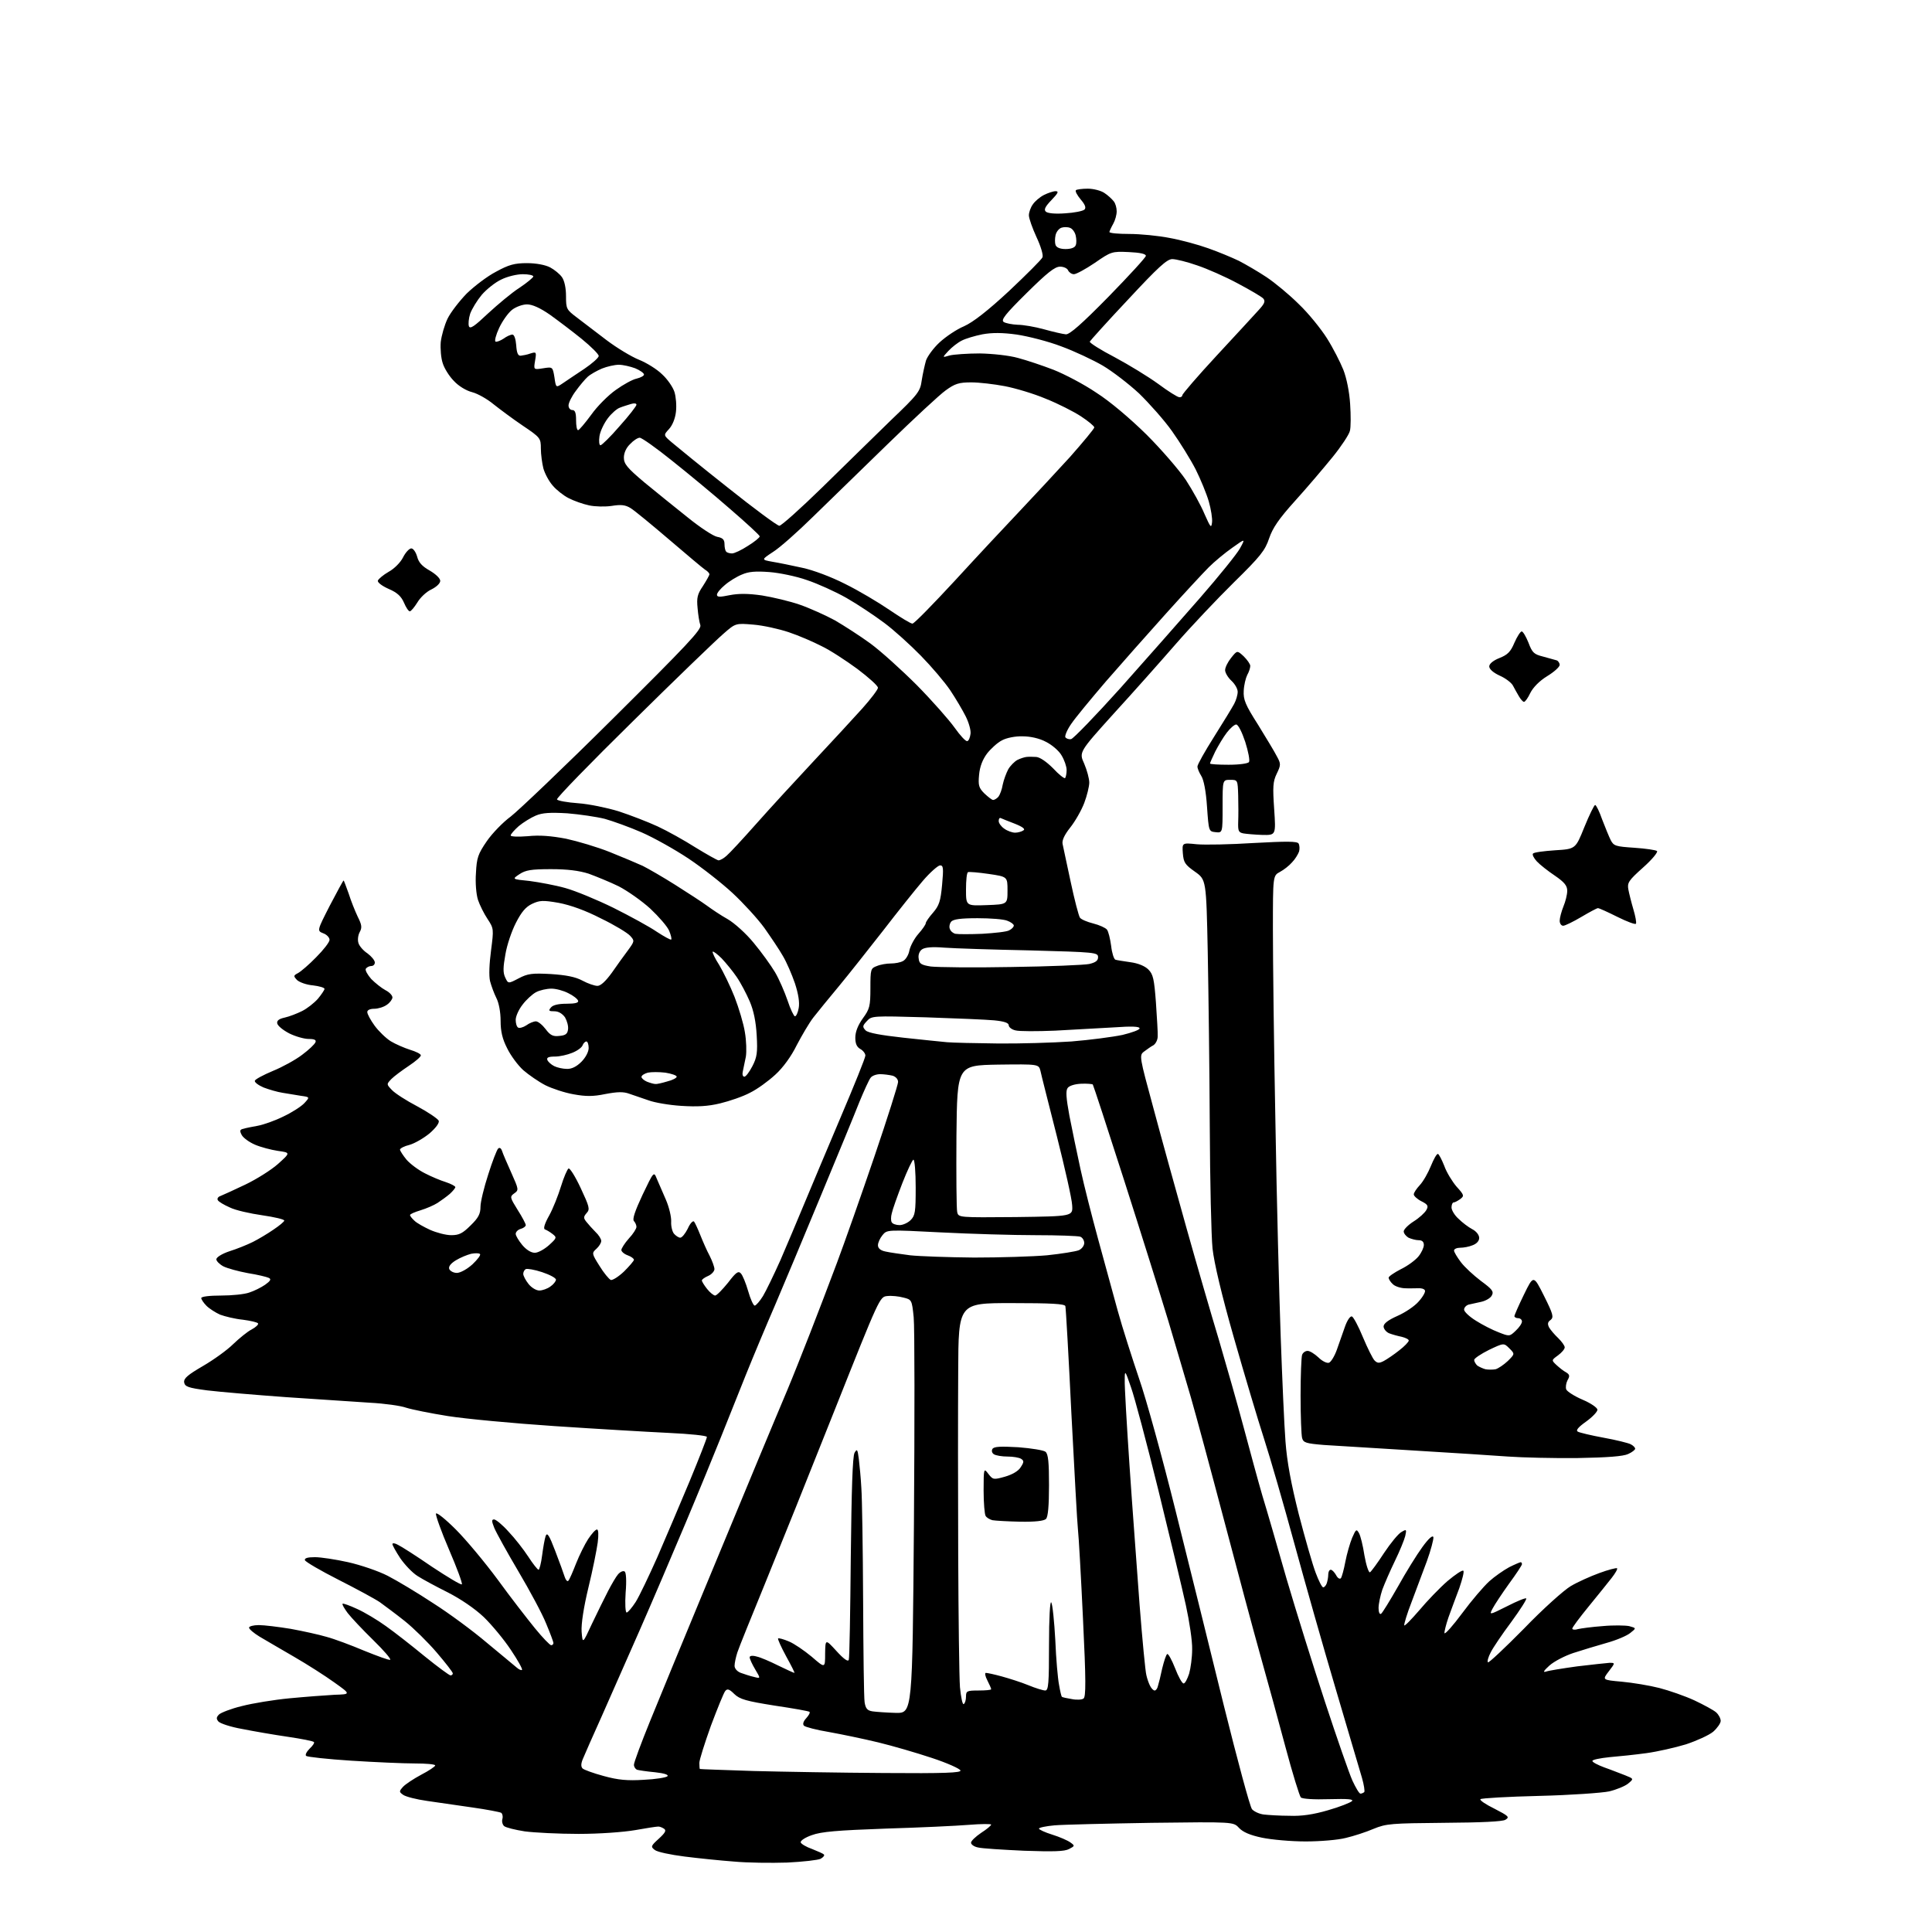 <?xml version="1.0" encoding="UTF-8" standalone="no"?>
<svg 
  version="1.1" 
  xmlns="http://www.w3.org/2000/svg" 
  xmlns:xlink="http://www.w3.org/1999/xlink" 
  xmlns:svg="http://www.w3.org/2000/svg"
  xmlns:rdf="http://www.w3.org/1999/02/22-rdf-syntax-ns#"
  xmlns:cc="http://creativecommons.org/ns#"
  xmlns:dc="http://purl.org/dc/elements/1.1/"
  viewBox="0 0 768 768"
  width="768"
  height="768"
>
<style>svg {background-color: white; }</style>"
<path stroke="none" fill="black" fill-rule="evenodd" d="M312.9,740.4C306.6,740.6 297.1,740.5 291.8,740.0C286.4,739.6 277.6,738.7 272.1,738.0C266.6,737.3 261.3,736.2 260.3,735.4C258.6,734.1 258.7,733.8 261.9,730.9C264.5,728.5 265.0,727.6 263.9,726.9C263.1,726.4 262.1,726.0 261.5,726.1C260.9,726.1 256.9,726.7 252.5,727.5C247.9,728.3 238.3,729.0 230.0,729.0C222.0,729.0 212.4,728.5 208.6,728.0C204.8,727.4 201.1,726.5 200.4,725.9C199.8,725.4 199.4,724.1 199.7,723.1C200.0,722.1 199.7,720.9 199.2,720.6C198.6,720.3 193.5,719.3 187.8,718.5C182.1,717.7 174.0,716.5 169.8,715.9C165.5,715.3 161.3,714.2 160.3,713.5C158.6,712.3 158.6,712.1 160.2,710.3C161.1,709.3 164.4,707.1 167.4,705.5C170.5,703.9 173.0,702.2 173.0,701.8C173.0,701.3 169.3,701.0 164.9,701.0C160.4,701.0 149.0,700.5 139.6,699.9C130.2,699.3 122.1,698.4 121.7,698.0C121.2,697.6 121.9,696.3 123.1,695.1C124.3,694.0 125.1,692.8 124.8,692.5C124.5,692.1 119.8,691.2 114.4,690.4C108.9,689.6 100.8,688.2 96.3,687.3C91.7,686.5 87.5,685.1 86.8,684.3C85.9,683.2 86.0,682.6 87.1,681.5C87.9,680.8 91.9,679.2 96.1,678.2C100.3,677.1 108.8,675.7 115.1,675.1C121.4,674.5 129.4,673.9 133.0,673.7C139.5,673.5 139.5,673.5 132.9,668.8C129.3,666.2 122.1,661.6 116.9,658.6C111.7,655.6 105.6,652.0 103.2,650.6C100.9,649.2 99.0,647.6 99.0,647.0C99.0,646.5 100.7,646.0 102.9,646.0C105.0,646.0 110.7,646.7 115.6,647.5C120.5,648.4 126.9,649.8 129.9,650.7C132.9,651.5 139.6,654.0 144.8,656.2C150.0,658.3 154.6,660.0 155.1,659.8C155.6,659.6 152.6,656.1 148.4,652.0C144.2,647.9 139.6,643.0 138.2,641.2C136.9,639.4 135.9,637.8 136.2,637.5C136.4,637.3 139.0,638.2 142.0,639.6C144.9,640.9 150.1,644.0 153.4,646.4C156.8,648.8 163.7,654.2 168.8,658.4C174.0,662.6 178.6,666.0 179.1,666.0C179.6,666.0 180.0,665.6 180.0,665.2C180.0,664.7 177.1,661.0 173.6,656.9C170.1,652.8 164.4,647.2 160.9,644.4C157.4,641.6 152.9,638.3 151.0,636.9C149.1,635.6 141.7,631.6 134.6,628.0C127.5,624.4 121.5,620.9 121.2,620.2C121.0,619.4 122.2,619.0 125.2,619.0C127.5,619.0 133.5,619.9 138.4,621.0C143.3,622.1 150.4,624.5 154.1,626.4C157.8,628.3 166.0,633.2 172.2,637.3C178.5,641.3 188.1,648.4 193.5,653.0C199.0,657.5 204.3,662.0 205.3,662.8C206.2,663.6 207.2,664.1 207.5,663.8C207.8,663.5 205.8,659.9 203.1,655.9C200.4,651.8 195.5,645.9 192.3,642.8C188.7,639.4 183.1,635.6 178.0,633.0C173.4,630.7 168.0,627.8 166.0,626.5C163.9,625.2 160.9,622.0 159.1,619.4C157.4,616.8 156.0,614.3 156.0,613.8C156.0,613.3 157.0,613.4 158.2,614.1C159.5,614.7 165.6,618.6 171.7,622.8C177.9,626.9 183.2,630.1 183.6,629.8C183.9,629.4 181.6,623.2 178.5,616.0C175.4,608.8 173.1,602.3 173.3,601.7C173.5,601.0 177.1,603.9 181.2,608.0C185.3,612.1 192.8,621.1 197.9,628.0C202.9,634.9 209.6,643.5 212.6,647.2C215.7,651.0 218.6,654.0 219.1,654.0C219.6,654.0 220.0,653.6 220.0,653.1C220.0,652.7 218.7,649.2 217.1,645.4C215.6,641.6 210.6,632.3 206.1,624.7C201.6,617.1 197.3,609.3 196.5,607.4C195.4,604.7 195.4,604.0 196.4,604.0C197.1,604.0 199.7,606.1 202.1,608.8C204.6,611.4 208.1,615.9 210.0,618.8C211.8,621.6 213.7,624.0 214.1,624.0C214.4,624.0 215.1,621.5 215.5,618.3C215.9,615.2 216.5,611.8 216.9,610.6C217.5,609.0 218.3,610.2 220.7,616.5C222.4,620.9 224.1,625.6 224.5,626.9C224.9,628.1 225.5,628.8 225.9,628.4C226.4,627.9 227.7,624.8 229.0,621.5C230.3,618.2 232.5,613.8 233.8,611.8C235.2,609.7 236.7,608.0 237.3,608.0C237.9,608.0 238.0,610.0 237.6,613.2C237.2,616.1 235.6,624.2 233.9,631.1C232.0,639.0 231.0,645.6 231.2,648.6C231.6,653.5 231.6,653.5 235.3,645.5C237.4,641.1 240.3,635.2 241.7,632.5C243.1,629.8 244.9,626.7 245.7,625.8C246.6,624.8 247.7,624.3 248.3,624.7C248.9,625.0 249.1,628.4 248.7,633.1C248.4,637.5 248.6,641.0 249.1,641.0C249.6,641.0 251.2,639.1 252.7,636.8C254.2,634.4 258.0,626.4 261.3,619.0C264.5,611.6 270.3,598.0 274.1,588.9C277.9,579.7 281.0,571.8 281.0,571.2C281.0,570.7 274.4,570.0 265.8,569.6C257.4,569.2 237.0,568.0 220.5,566.9C204.0,565.8 184.9,564.0 178.0,562.9C171.1,561.8 163.7,560.3 161.5,559.6C159.3,558.8 152.8,557.9 147.0,557.6C141.2,557.2 126.3,556.2 113.9,555.4C101.5,554.5 87.3,553.3 82.4,552.7C74.7,551.7 73.5,551.2 73.2,549.5C73.0,547.9 74.7,546.5 80.7,543.0C85.0,540.5 90.4,536.6 92.7,534.3C95.1,532.0 98.4,529.3 100.0,528.5C101.7,527.6 102.8,526.5 102.6,526.1C102.3,525.6 99.5,525.0 96.5,524.6C93.4,524.3 89.4,523.3 87.5,522.6C85.7,521.8 83.2,520.2 82.1,519.1C80.9,517.9 80.0,516.5 80.0,516.0C80.0,515.4 83.3,515.0 87.9,515.0C92.2,515.0 97.2,514.5 99.1,513.8C101.0,513.2 103.8,511.8 105.4,510.7C107.5,509.2 107.9,508.5 106.9,508.0C106.1,507.6 102.4,506.7 98.6,506.1C94.8,505.4 90.4,504.2 88.8,503.4C87.3,502.6 86.0,501.3 86.0,500.6C86.0,499.8 88.2,498.4 91.2,497.4C94.1,496.5 98.3,494.8 100.5,493.7C102.7,492.6 106.4,490.4 108.7,488.8C111.1,487.2 113.0,485.6 113.0,485.2C113.0,484.7 109.1,483.8 104.3,483.1C99.4,482.4 93.6,481.1 91.4,480.0C89.1,479.0 86.9,477.7 86.6,477.1C86.2,476.5 86.7,475.7 87.7,475.4C88.7,475.0 93.1,473.0 97.5,470.9C101.9,468.8 107.8,465.1 110.5,462.7C115.5,458.2 115.5,458.2 110.5,457.5C107.8,457.1 103.6,456.0 101.3,455.0C99.0,454.0 96.7,452.3 96.1,451.2C95.2,449.5 95.3,449.0 96.8,448.7C97.7,448.4 100.3,447.9 102.5,447.5C104.7,447.1 109.3,445.5 112.7,443.8C116.1,442.2 119.8,439.8 121.0,438.5C123.2,436.1 123.2,436.1 119.6,435.6C117.6,435.3 114.3,434.7 112.3,434.4C110.3,434.1 106.9,433.1 104.8,432.3C102.7,431.4 101.1,430.2 101.3,429.6C101.5,429.0 104.7,427.3 108.5,425.7C112.2,424.2 117.5,421.3 120.1,419.3C122.8,417.3 125.1,415.1 125.4,414.3C125.8,413.4 125.0,413.0 122.7,413.0C120.9,413.0 117.4,412.0 115.0,410.8C112.5,409.5 110.4,407.8 110.2,406.8C110.0,405.7 110.9,405.0 113.2,404.5C115.0,404.1 118.1,402.9 120.1,401.9C122.1,400.9 124.9,398.7 126.4,397.0C127.8,395.3 129.0,393.5 129.0,393.1C129.0,392.6 126.9,392.0 124.4,391.7C121.9,391.5 119.1,390.5 118.1,389.6C116.6,388.0 116.6,387.8 118.5,386.8C119.6,386.2 122.9,383.4 125.7,380.5C128.6,377.6 131.0,374.5 131.0,373.6C131.0,372.7 129.9,371.5 128.5,371.0C126.0,370.0 126.0,370.0 131.1,360.0C134.0,354.5 136.4,350.0 136.6,350.0C136.7,350.0 137.6,352.4 138.6,355.2C139.5,358.1 141.2,362.3 142.2,364.4C143.8,367.6 144.0,368.7 143.0,370.5C142.3,371.8 142.1,373.7 142.5,374.9C142.8,376.0 144.4,377.9 146.1,379.0C147.7,380.2 149.0,381.8 149.0,382.6C149.0,383.4 148.4,384.0 147.6,384.0C146.8,384.0 145.8,384.5 145.4,385.1C145.1,385.7 146.1,387.5 147.6,389.2C149.2,390.8 151.7,392.8 153.2,393.6C154.8,394.4 156.0,395.7 156.0,396.5C156.0,397.2 155.0,398.6 153.8,399.4C152.6,400.3 150.3,401.0 148.8,401.0C147.1,401.0 146.0,401.5 146.0,402.3C146.0,403.1 147.3,405.5 148.9,407.7C150.5,409.9 153.4,412.7 155.3,413.9C157.3,415.1 160.8,416.6 163.0,417.3C165.3,418.0 167.2,418.9 167.3,419.5C167.3,420.1 165.2,421.9 162.5,423.7C159.8,425.5 156.7,427.8 155.6,428.9C153.6,431.0 153.6,431.0 155.8,433.3C157.0,434.6 161.5,437.5 165.9,439.8C170.2,442.1 174.0,444.7 174.4,445.5C174.7,446.4 173.3,448.3 170.8,450.5C168.5,452.4 164.9,454.5 162.8,455.1C160.7,455.6 159.0,456.5 159.0,457.0C159.0,457.4 160.2,459.3 161.6,461.0C163.1,462.7 166.3,465.1 168.9,466.4C171.4,467.7 175.2,469.3 177.2,469.9C179.3,470.6 181.0,471.5 181.0,471.9C181.0,472.3 180.0,473.5 178.8,474.6C177.5,475.7 175.3,477.3 173.9,478.2C172.5,479.1 169.5,480.4 167.2,481.1C164.9,481.8 163.0,482.6 163.0,483.0C163.0,483.4 163.8,484.4 164.8,485.3C165.7,486.2 168.6,487.8 171.0,488.9C173.5,490.0 177.2,491.0 179.4,491.0C182.5,491.0 183.9,490.3 187.1,487.1C190.2,484.1 191.0,482.5 191.0,479.7C191.0,477.8 192.4,472.0 194.1,466.8C195.7,461.7 197.5,457.1 198.0,456.6C198.6,456.0 199.2,456.4 199.6,457.6C199.9,458.6 201.6,462.5 203.3,466.3C206.2,472.8 206.3,473.1 204.4,474.4C202.6,475.7 202.7,476.0 205.8,481.0C207.6,483.8 209.0,486.5 209.0,487.0C209.0,487.5 208.1,488.2 207.0,488.5C205.9,488.8 205.0,489.7 205.0,490.5C205.0,491.2 206.2,493.2 207.6,494.9C209.2,496.8 211.1,498.0 212.6,498.0C213.9,498.0 216.4,496.6 218.2,495.0C221.4,492.1 221.4,491.9 219.6,490.5C218.6,489.7 217.2,488.9 216.6,488.7C215.9,488.4 216.5,486.4 218.3,483.2C219.8,480.5 221.9,475.2 223.0,471.6C224.1,468.0 225.5,464.8 226.0,464.5C226.5,464.2 228.7,467.7 230.8,472.2C234.3,479.7 234.6,480.7 233.2,482.2C231.9,483.7 231.9,484.2 233.1,485.7C233.9,486.7 235.5,488.5 236.7,489.7C238.0,490.9 239.0,492.5 239.0,493.3C239.0,494.1 238.1,495.5 237.1,496.4C235.2,498.1 235.2,498.3 238.3,503.2C240.0,506.0 242.1,508.5 242.8,508.8C243.5,509.0 245.9,507.5 248.1,505.4C250.2,503.3 252.0,501.2 252.0,500.8C252.0,500.3 250.9,499.5 249.5,499.0C248.1,498.5 247.0,497.5 247.0,496.9C247.0,496.3 248.3,494.2 250.0,492.3C251.7,490.5 253.0,488.4 253.0,487.7C253.0,487.0 252.5,485.9 252.0,485.4C251.3,484.7 252.4,481.4 255.4,475.0C259.9,465.6 259.9,465.6 261.1,468.6C261.8,470.2 263.4,473.9 264.7,476.9C266.0,479.9 266.9,483.8 266.8,485.6C266.7,487.4 267.2,489.5 267.9,490.4C268.7,491.3 269.8,492.0 270.4,492.0C271.1,492.0 272.4,490.4 273.4,488.4C274.3,486.3 275.5,485.1 275.9,485.6C276.3,486.1 277.4,488.5 278.4,491.0C279.4,493.5 281.0,497.2 282.1,499.2C283.1,501.2 284.0,503.6 284.0,504.5C284.0,505.3 282.9,506.6 281.5,507.2C280.1,507.8 279.0,508.6 279.0,509.0C279.0,509.4 279.9,510.9 281.1,512.4C282.2,513.8 283.7,515.0 284.3,515.0C285.0,514.9 287.2,512.6 289.4,509.9C292.6,505.7 293.5,505.1 294.5,506.2C295.2,506.9 296.5,510.1 297.4,513.2C298.3,516.4 299.5,519.0 300.0,519.0C300.5,519.0 302.0,517.3 303.3,515.2C304.5,513.2 307.6,506.8 310.2,501.0C312.7,495.2 316.9,485.3 319.5,479.0C322.1,472.7 328.7,457.1 334.1,444.3C339.5,431.6 344.0,420.5 344.0,419.6C344.0,418.8 343.1,417.6 342.0,417.0C340.6,416.2 340.0,414.9 340.0,412.5C340.0,410.2 341.0,407.6 343.0,404.8C345.7,401.1 346.0,400.0 346.0,392.8C346.0,385.3 346.1,384.9 348.6,384.0C350.0,383.4 352.5,383.0 354.1,383.0C355.8,383.0 358.0,382.6 359.0,382.0C360.0,381.5 361.2,379.6 361.5,377.8C361.9,376.0 363.5,373.0 365.1,371.2C366.7,369.4 368.0,367.5 368.0,367.0C368.0,366.5 369.3,364.6 370.9,362.8C373.3,360.0 373.9,358.3 374.5,351.7C375.1,345.1 375.0,344.0 373.7,344.0C372.9,344.0 369.7,346.8 366.8,350.2C363.8,353.7 356.7,362.6 351.0,370.0C345.2,377.4 337.4,387.3 333.5,392.0C329.6,396.7 325.0,402.3 323.3,404.5C321.6,406.7 318.7,411.7 316.7,415.5C314.6,419.8 311.3,424.4 308.2,427.2C305.5,429.7 301.0,433.0 298.1,434.4C295.3,435.9 290.0,437.7 286.3,438.6C281.4,439.8 277.1,440.0 270.8,439.6C266.0,439.3 260.2,438.3 257.8,437.4C255.4,436.6 252.0,435.4 250.2,434.8C247.8,433.9 245.4,434.0 240.6,434.9C235.8,435.9 232.9,435.9 228.0,435.0C224.5,434.4 219.4,432.7 216.8,431.4C214.1,430.0 210.2,427.3 208.0,425.4C205.9,423.5 203.0,419.6 201.6,416.7C199.7,413.0 199.0,410.0 199.0,405.8C199.0,402.3 198.3,398.6 197.3,396.7C196.4,394.9 195.3,391.9 194.8,390.0C194.3,387.9 194.5,383.1 195.2,377.8C196.3,369.3 196.3,369.1 193.8,365.3C192.4,363.2 190.7,359.8 190.0,357.7C189.3,355.5 188.9,350.9 189.2,347.0C189.5,341.0 190.0,339.5 193.5,334.4C195.7,331.2 200.0,326.8 203.0,324.6C206.0,322.3 224.4,304.8 243.8,285.5C272.9,256.6 279.0,250.2 278.4,248.5C278.0,247.4 277.5,244.3 277.3,241.7C276.9,237.7 277.2,236.2 279.4,233.0C280.8,230.8 282.0,228.7 282.0,228.3C282.0,227.8 281.2,227.0 280.2,226.4C279.3,225.8 272.9,220.4 266.0,214.5C259.1,208.6 252.3,203.0 250.7,202.0C248.6,200.7 246.9,200.5 243.2,201.1C240.6,201.5 236.5,201.4 234.2,200.9C231.8,200.4 228.1,199.1 226.0,198.0C224.0,197.0 221.1,194.7 219.7,193.0C218.2,191.3 216.6,188.3 216.0,186.2C215.5,184.2 215.0,180.6 215.0,178.3C215.0,174.2 214.8,173.9 207.8,169.2C203.8,166.5 198.6,162.6 196.2,160.7C193.8,158.7 190.0,156.5 187.7,155.9C185.3,155.3 182.2,153.4 180.4,151.4C178.6,149.6 176.6,146.4 176.0,144.4C175.3,142.4 175.0,138.6 175.2,136.0C175.5,133.4 176.7,129.2 177.9,126.7C179.1,124.2 182.6,119.7 185.5,116.7C188.5,113.8 193.7,109.8 197.2,108.0C202.3,105.2 204.6,104.6 209.5,104.6C213.1,104.6 216.8,105.3 218.7,106.3C220.4,107.2 222.6,109.0 223.4,110.2C224.4,111.6 225.0,114.6 225.0,117.7C225.0,122.8 225.2,123.1 229.3,126.2C231.7,128.0 237.0,132.1 241.1,135.2C245.2,138.3 251.0,141.8 254.0,143.0C257.0,144.2 261.2,146.8 263.2,148.8C265.3,150.7 267.5,153.9 268.1,155.8C268.7,157.7 269.0,161.2 268.7,163.7C268.4,166.4 267.3,169.1 265.9,170.6C263.7,173.0 263.7,173.0 267.1,175.9C269.0,177.5 279.0,185.7 289.4,193.9C299.8,202.2 309.0,209.0 309.8,209.0C310.6,209.0 318.3,202.1 326.9,193.7C335.5,185.3 347.7,173.3 354.1,167.1C365.1,156.6 365.8,155.6 366.4,151.2C366.8,148.6 367.6,145.1 368.1,143.3C368.7,141.6 371.1,138.3 373.5,136.1C376.0,133.8 380.3,130.9 383.2,129.7C386.8,128.1 392.7,123.5 401.2,115.6C408.1,109.1 414.1,103.1 414.4,102.3C414.8,101.4 413.7,97.8 412.0,94.2C410.4,90.7 409.0,86.8 409.0,85.6C409.0,84.4 409.7,82.4 410.6,81.2C411.4,80.0 413.4,78.3 415.0,77.5C416.6,76.7 418.7,76.0 419.6,76.0C421.0,76.0 420.6,76.8 418.0,79.5C415.5,82.1 414.9,83.3 415.7,84.1C416.4,84.8 419.4,85.1 423.4,84.8C427.0,84.6 430.5,83.9 431.1,83.3C431.8,82.6 431.4,81.4 429.6,79.3C428.2,77.6 427.3,76.0 427.7,75.6C428.0,75.3 430.2,75.0 432.4,75.0C434.7,75.0 437.7,75.8 439.0,76.7C440.4,77.6 442.0,79.1 442.7,80.0C443.4,80.8 443.9,82.6 443.9,84.0C443.9,85.4 443.3,87.6 442.5,89.0C441.7,90.4 441.1,91.8 441.0,92.2C441.0,92.7 444.6,93.0 448.9,93.0C453.2,93.0 460.5,93.7 465.0,94.6C469.5,95.4 476.4,97.3 480.3,98.7C484.3,100.1 489.8,102.4 492.5,103.7C495.2,105.1 500.2,108.0 503.5,110.2C506.8,112.4 512.6,117.2 516.3,120.9C520.1,124.5 525.1,130.7 527.5,134.5C529.9,138.3 532.8,144.0 534.0,147.0C535.3,150.3 536.4,155.8 536.7,160.6C537.0,165.1 537.0,169.9 536.6,171.3C536.3,172.7 533.2,177.4 529.8,181.6C526.3,185.9 519.7,193.7 514.9,199.0C508.3,206.3 505.9,209.9 504.5,214.0C502.9,218.8 501.1,221.1 490.5,231.5C483.8,238.1 473.4,249.1 467.4,256.0C461.4,262.9 450.3,275.4 442.7,283.7C428.9,299.0 428.9,299.0 431.0,303.6C432.1,306.2 433.0,309.5 433.0,311.1C433.0,312.6 432.1,316.3 431.0,319.2C429.9,322.1 427.4,326.5 425.4,329.0C423.1,331.9 422.1,334.1 422.4,335.5C422.6,336.6 424.1,343.4 425.6,350.5C427.1,357.6 428.8,364.1 429.3,364.8C429.8,365.5 432.2,366.5 434.6,367.1C437.0,367.7 439.4,368.8 440.0,369.5C440.6,370.2 441.3,373.1 441.7,376.0C442.0,378.8 442.8,381.3 443.4,381.5C444.0,381.7 446.7,382.1 449.4,382.5C452.4,382.9 455.1,384.0 456.5,385.4C458.4,387.3 458.8,389.2 459.5,398.5C459.9,404.6 460.3,410.6 460.2,412.0C460.2,413.4 459.4,414.9 458.5,415.5C457.5,416.0 455.9,417.2 454.8,418.0C452.8,419.5 452.9,419.9 458.5,440.5C461.6,452.1 467.5,473.4 471.6,488.0C475.7,502.6 481.5,522.6 484.5,532.5C487.4,542.4 491.9,558.1 494.4,567.5C496.9,576.9 500.2,589.0 501.8,594.5C503.5,600.0 507.8,614.9 511.4,627.5C515.1,640.1 522.0,662.2 526.7,676.5C531.4,690.8 536.3,704.9 537.6,707.8C538.9,710.6 540.3,713.0 540.8,713.0C541.3,713.0 541.9,712.7 542.3,712.4C542.6,712.1 542.2,709.5 541.4,706.7C540.5,703.8 535.9,688.0 531.0,671.5C526.1,655.0 518.7,628.9 514.5,613.5C510.3,598.1 504.9,579.4 502.5,572.0C500.1,564.6 494.7,546.5 490.5,531.8C485.6,514.7 482.6,501.9 482.0,496.3C481.5,491.5 481.0,469.5 480.9,447.5C480.8,425.5 480.4,394.5 480.1,378.6C479.5,349.7 479.5,349.7 475.0,346.5C471.0,343.7 470.5,342.8 470.2,339.2C469.9,335.0 469.9,335.0 475.7,335.6C478.9,335.9 489.1,335.7 498.5,335.1C511.5,334.4 515.6,334.4 516.2,335.3C516.6,336.0 516.7,337.4 516.4,338.5C516.0,339.6 514.8,341.6 513.6,342.8C512.5,344.1 510.3,345.8 508.8,346.6C506.0,348.1 506.0,348.1 506.0,369.6C506.0,381.4 506.4,415.9 507.0,446.3C507.5,476.7 508.5,515.0 509.1,531.5C509.7,548.0 510.5,566.7 511.0,573.0C511.6,581.1 513.2,589.7 516.3,602.0C518.8,611.6 521.8,622.1 523.0,625.2C524.2,628.4 525.5,631.0 526.0,631.0C526.4,631.0 527.1,630.3 527.4,629.4C527.7,628.5 528.0,627.0 528.0,625.9C528.0,624.9 528.4,624.0 529.0,624.0C529.5,624.0 530.4,624.9 531.1,626.1C531.7,627.3 532.5,627.8 533.0,627.4C533.4,626.9 534.2,624.0 534.8,620.8C535.4,617.7 536.6,613.5 537.5,611.3C539.0,607.9 539.2,607.7 540.2,609.4C540.8,610.4 541.8,614.4 542.4,618.4C543.1,622.3 544.1,625.3 544.6,625.0C545.1,624.7 547.6,621.3 550.2,617.3C552.8,613.4 555.9,609.6 557.1,609.0C559.1,607.8 559.2,607.9 558.6,610.6C558.2,612.2 556.4,616.6 554.5,620.5C552.6,624.4 550.4,629.5 549.5,631.9C548.7,634.3 548.0,637.6 548.0,639.2C548.0,640.8 548.4,641.9 549.0,641.5C549.5,641.2 552.5,636.3 555.7,630.7C558.8,625.1 563.2,618.0 565.4,615.0C568.0,611.4 569.6,610.1 569.8,611.1C569.9,611.9 568.8,616.2 567.2,620.6C565.6,624.9 562.8,632.3 561.1,636.9C559.3,641.5 558.1,645.6 558.2,646.1C558.4,646.5 561.0,643.8 564.2,640.1C567.3,636.4 572.3,631.2 575.4,628.5C578.5,625.9 581.3,624.0 581.7,624.4C582.1,624.7 581.3,627.8 580.1,631.3C578.8,634.7 576.9,639.9 575.8,642.9C574.8,645.8 574.1,648.7 574.2,649.2C574.4,649.8 577.6,646.2 581.3,641.2C585.0,636.2 589.8,630.6 592.0,628.6C594.1,626.7 597.7,624.2 599.9,623.0C602.1,621.9 604.2,621.0 604.5,621.0C604.8,621.0 605.0,621.3 605.0,621.8C605.0,622.2 602.7,625.7 599.9,629.5C597.1,633.4 594.2,637.8 593.4,639.3C591.9,642.1 591.9,642.1 599.1,638.5C603.0,636.5 606.4,635.1 606.7,635.4C607.0,635.7 604.3,639.9 600.8,644.7C597.2,649.5 593.5,655.0 592.6,656.8C591.6,658.7 591.1,660.5 591.5,660.8C591.8,661.1 598.2,655.1 605.8,647.4C613.3,639.6 621.7,632.1 624.4,630.5C627.1,628.9 632.2,626.6 635.8,625.3C639.3,624.0 642.5,623.2 642.8,623.4C643.1,623.7 642.1,625.4 640.7,627.2C639.3,629.0 635.2,634.1 631.6,638.5C628.0,642.9 625.0,646.9 625.0,647.4C625.0,647.8 626.0,648.0 627.2,647.6C628.5,647.3 632.9,646.7 637.1,646.4C641.3,646.0 646.1,646.1 647.6,646.4C650.5,647.2 650.5,647.2 648.1,649.1C646.8,650.2 642.6,652.0 638.6,653.1C634.7,654.2 628.8,656.0 625.4,657.1C622.1,658.2 617.8,660.4 615.9,662.1C613.7,664.1 613.2,664.9 614.5,664.5C615.6,664.1 621.2,663.2 627.0,662.4C632.8,661.7 638.5,661.1 639.8,661.0C642.1,661.0 642.1,661.0 639.5,664.4C636.9,667.8 636.9,667.8 644.7,668.5C649.0,668.9 655.7,670.0 659.6,671.0C663.5,672.0 669.8,674.2 673.5,675.9C677.3,677.7 681.2,679.8 682.2,680.7C683.2,681.6 684.0,683.1 684.0,684.1C684.0,685.0 682.6,687.0 681.0,688.4C679.3,689.8 674.4,692.0 670.2,693.4C665.9,694.7 658.9,696.3 654.5,696.9C650.1,697.5 643.5,698.2 639.8,698.5C636.0,698.9 633.0,699.5 633.0,700.0C633.0,700.5 635.1,701.6 637.8,702.6C640.4,703.5 644.1,705.0 646.0,705.7C649.5,707.1 649.5,707.1 647.2,709.0C646.0,710.0 642.6,711.4 639.7,712.1C636.9,712.7 624.3,713.6 611.8,713.9C599.4,714.2 588.9,714.8 588.5,715.2C588.1,715.6 590.6,717.3 594.1,719.0C599.7,721.9 600.2,722.3 598.4,723.4C597.2,724.1 588.9,724.5 574.0,724.6C553.1,724.8 551.1,724.9 546.0,727.0C543.0,728.3 538.0,729.9 535.0,730.6C532.0,731.4 524.8,732.0 519.0,732.0C513.2,732.0 505.4,731.3 501.6,730.5C496.9,729.5 494.1,728.3 492.5,726.6C490.3,724.2 490.3,724.2 457.9,724.6C440.1,724.9 422.7,725.3 419.2,725.6C415.8,725.9 413.0,726.5 413.0,726.9C413.0,727.3 415.4,728.4 418.3,729.3C421.2,730.2 424.4,731.6 425.5,732.4C427.3,733.7 427.3,733.8 425.0,735.0C423.2,736.0 418.7,736.1 407.1,735.7C398.5,735.3 390.3,734.8 388.8,734.4C387.2,734.1 386.0,733.2 386.0,732.5C386.0,731.8 387.8,730.1 390.0,728.6C392.2,727.2 394.0,725.7 394.0,725.3C394.0,725.0 390.1,725.0 385.2,725.4C380.4,725.8 365.5,726.5 352.0,726.9C332.8,727.6 326.5,728.1 322.7,729.5C320.1,730.4 318.1,731.7 318.3,732.4C318.5,733.0 320.5,734.2 322.8,735.0C325.0,735.9 327.2,736.8 327.5,737.2C327.9,737.5 327.3,738.3 326.2,738.9C325.2,739.4 319.2,740.1 312.9,740.4zM512.6,721.8C517.4,722.0 522.1,721.3 527.9,719.6C532.5,718.3 536.7,716.6 537.4,716.0C538.2,715.2 536.0,715.0 528.3,715.2C522.4,715.4 517.7,715.1 517.1,714.5C516.6,714.0 513.8,705.0 511.0,694.5C508.2,684.0 503.7,667.6 501.0,658.0C498.3,648.4 491.8,624.1 486.5,604.0C481.2,583.9 475.3,562.1 473.4,555.5C471.5,548.9 467.4,535.2 464.4,525.0C461.3,514.8 453.4,489.6 446.8,469.0C440.2,448.4 434.6,431.3 434.4,431.1C434.2,430.9 432.1,430.7 429.8,430.8C427.3,430.9 425.0,431.6 424.4,432.5C423.6,433.6 423.8,436.4 425.1,443.5C426.1,448.7 428.1,458.2 429.5,464.7C430.9,471.2 434.1,483.7 436.5,492.5C438.9,501.3 442.4,514.1 444.3,521.0C446.2,527.9 450.1,540.0 452.8,548.0C455.6,556.0 462.1,579.6 467.3,600.5C472.5,621.4 481.2,656.3 486.5,678.0C491.9,699.7 496.9,718.3 497.7,719.2C498.5,720.1 500.6,721.1 502.4,721.3C504.1,721.5 508.7,721.8 512.6,721.8zM255.9,707.5C260.5,707.3 264.8,706.6 265.3,706.1C265.9,705.5 264.1,704.9 260.4,704.5C257.1,704.2 253.9,703.7 253.2,703.5C252.6,703.2 252.0,702.4 252.0,701.5C252.0,700.6 254.9,692.8 258.4,684.2C261.9,675.6 271.4,652.5 279.5,633.0C287.6,613.5 297.6,589.4 301.7,579.5C305.8,569.6 310.9,557.5 313.0,552.5C315.1,547.5 319.1,537.4 322.0,530.0C324.9,522.6 329.7,510.0 332.7,502.0C335.7,494.0 342.4,475.0 347.6,459.7C352.8,444.4 357.0,431.1 357.0,430.1C357.0,429.0 356.1,428.0 354.8,427.6C353.5,427.3 351.3,427.0 349.9,427.0C348.4,427.0 346.7,427.6 346.1,428.4C345.5,429.1 343.5,433.5 341.6,438.1C339.8,442.7 332.8,459.7 326.1,475.8C319.4,492.0 311.3,511.3 308.1,518.8C304.8,526.4 299.6,538.8 296.5,546.5C293.4,554.2 288.9,565.5 286.5,571.5C284.1,577.5 277.8,592.9 272.5,605.5C267.2,618.1 259.0,637.3 254.3,648.0C249.6,658.7 242.8,674.0 239.3,682.0C235.7,690.0 232.3,697.7 231.7,699.2C230.9,701.1 230.9,702.3 231.6,703.0C232.1,703.5 235.9,704.9 240.0,706.0C245.8,707.6 249.5,707.9 255.9,707.5zM351.3,704.8C375.6,705.0 382.1,704.7 381.8,703.8C381.6,703.1 376.5,700.8 370.4,698.8C364.4,696.8 354.8,694.0 349.0,692.6C343.2,691.2 334.5,689.4 329.5,688.5C324.6,687.7 320.1,686.5 319.6,686.0C319.0,685.4 319.3,684.3 320.5,683.0C321.5,681.9 322.1,680.8 321.8,680.5C321.6,680.2 315.3,679.1 307.9,678.0C296.6,676.2 294.1,675.5 291.9,673.4C289.9,671.4 289.1,671.2 288.3,672.2C287.7,672.9 285.2,679.1 282.6,686.0C280.1,693.0 278.0,699.6 278.0,700.8C278.0,702.0 278.1,703.1 278.2,703.2C278.4,703.3 287.9,703.6 299.5,704.0C311.1,704.3 334.4,704.7 351.3,704.8zM356.1,680.9C362.7,681.0 362.7,681.0 363.3,605.8C363.6,564.4 363.6,527.4 363.2,523.6C362.5,516.7 362.4,516.6 359.1,515.8C357.3,515.3 354.4,515.0 352.7,515.2C349.7,515.5 349.7,515.5 331.8,560.5C322.0,585.2 309.5,616.3 304.1,629.5C298.7,642.7 293.7,655.0 293.1,656.9C292.5,658.8 292.0,661.1 292.0,662.2C292.0,663.3 293.1,664.5 294.5,665.0C295.9,665.5 298.3,666.3 299.7,666.6C302.4,667.3 302.4,667.3 300.2,663.6C299.0,661.6 298.0,659.4 298.0,658.8C298.0,658.2 299.1,658.0 300.8,658.5C302.3,658.8 306.2,660.5 309.4,662.1C312.7,663.7 315.5,665.0 315.8,665.0C316.0,665.0 314.5,662.0 312.5,658.4C310.5,654.7 309.1,651.6 309.3,651.3C309.6,651.1 311.5,651.6 313.6,652.5C315.6,653.3 319.7,656.1 322.7,658.6C328.0,663.2 328.0,663.2 328.0,657.3C328.1,651.5 328.1,651.5 332.5,656.3C335.4,659.5 337.1,660.7 337.4,659.8C337.7,659.1 338.0,640.7 338.2,619.0C338.5,592.3 338.9,578.9 339.7,577.5C340.7,575.8 340.9,576.1 341.4,580.0C341.7,582.5 342.2,587.6 342.4,591.5C342.7,595.4 343.0,615.4 343.1,636.0C343.2,656.6 343.4,674.9 343.7,676.7C344.1,679.2 344.8,680.0 346.9,680.3C348.3,680.5 352.5,680.8 356.1,680.9zM383.1,677.4C383.6,677.1 384.0,675.8 384.0,674.4C384.0,672.2 384.4,672.0 389.0,672.0C391.8,672.0 394.0,671.8 394.0,671.5C394.0,671.1 393.3,669.6 392.5,668.0C391.6,666.3 391.4,665.0 391.9,665.0C392.5,665.0 395.3,665.6 398.2,666.4C401.1,667.2 405.9,668.7 408.8,669.9C411.7,671.1 414.7,672.0 415.5,672.0C416.8,672.0 417.0,669.1 417.0,653.8C417.0,643.3 417.4,636.1 417.9,637.0C418.4,637.8 419.1,644.6 419.5,652.0C419.8,659.4 420.5,667.4 421.0,669.8C421.4,672.2 421.9,674.3 422.1,674.5C422.3,674.7 424.1,675.1 426.0,675.4C427.9,675.8 430.1,675.7 430.7,675.2C431.7,674.6 431.7,668.0 430.5,643.4C429.7,626.4 428.8,610.5 428.5,608.0C428.2,605.5 427.1,584.8 425.9,562.0C424.8,539.2 423.7,519.9 423.5,519.2C423.2,518.3 418.0,518.0 402.0,518.0C381.0,518.0 381.0,518.0 380.9,545.2C380.8,560.2 380.8,593.0 380.9,618.0C381.0,643.0 381.3,666.8 381.6,670.7C382.0,674.7 382.6,677.7 383.1,677.4zM459.0,672.0C459.5,672.0 460.1,671.2 460.3,670.2C460.6,669.3 461.4,666.1 462.0,663.2C462.7,660.4 463.5,657.8 464.0,657.5C464.4,657.3 465.8,659.8 467.1,663.1C468.4,666.5 469.9,669.2 470.5,669.2C471.1,669.2 472.0,667.4 472.7,665.3C473.3,663.2 473.9,658.9 473.9,655.6C474.0,652.4 472.8,644.5 471.4,638.1C470.0,631.7 465.1,611.2 460.5,592.5C455.9,573.8 451.0,555.4 449.6,551.5C447.2,544.5 447.1,544.5 447.1,548.6C447.0,550.9 447.9,566.2 449.0,582.6C450.1,599.1 452.0,623.9 453.0,637.9C454.1,651.9 455.3,664.5 455.7,665.9C456.0,667.3 456.7,669.3 457.2,670.2C457.7,671.2 458.5,672.0 459.0,672.0zM405.6,604.9C400.6,604.8 395.6,604.5 394.5,604.3C393.4,604.0 392.2,603.3 391.8,602.6C391.4,602.0 391.0,597.5 391.0,592.5C391.0,583.5 391.1,583.5 392.9,585.9C394.7,588.2 394.9,588.3 399.5,587.0C402.3,586.2 404.8,584.8 405.7,583.3C407.1,581.2 407.1,580.7 405.9,579.9C405.1,579.4 402.7,579.0 400.5,579.0C398.3,579.0 395.9,578.6 395.1,578.1C394.3,577.6 394.1,576.7 394.5,576.0C395.1,575.0 397.7,574.9 404.8,575.3C410.0,575.7 414.9,576.5 415.6,577.1C416.7,578.0 417.0,581.3 417.0,590.4C417.0,598.6 416.6,603.0 415.8,603.8C415.0,604.6 411.4,605.0 405.6,604.9zM627.0,579.6C617.4,579.7 605.0,579.4 599.5,579.0C594.0,578.6 577.1,577.5 562.0,576.6C546.9,575.7 530.8,574.7 526.3,574.4C519.1,573.8 518.1,573.5 517.6,571.6C517.3,570.5 517.0,562.9 517.0,554.8C517.0,546.8 517.3,539.5 517.6,538.6C517.9,537.7 518.9,537.0 519.8,537.0C520.7,537.0 522.6,538.2 524.1,539.6C525.6,541.1 527.5,542.0 528.3,541.7C529.1,541.4 530.5,539.1 531.4,536.6C532.3,534.1 533.7,530.0 534.6,527.5C535.5,524.9 536.7,523.1 537.4,523.3C538.0,523.5 540.0,527.2 541.8,531.6C543.6,535.9 545.7,540.1 546.4,540.8C547.5,541.9 548.2,542.0 550.1,541.0C551.4,540.3 554.2,538.4 556.2,536.8C558.3,535.2 560.0,533.4 560.0,532.9C560.0,532.4 558.8,531.8 557.2,531.4C555.7,531.1 553.5,530.5 552.2,530.0C551.0,529.5 550.0,528.2 550.0,527.3C550.0,526.1 551.9,524.7 555.5,523.1C558.5,521.8 562.4,519.2 564.0,517.3C565.7,515.4 566.8,513.4 566.4,512.9C566.1,512.3 564.8,512.0 563.7,512.1C562.5,512.1 560.1,512.2 558.3,512.1C556.6,512.0 554.4,511.3 553.6,510.4C552.7,509.6 552.0,508.4 552.0,507.9C552.0,507.4 554.2,505.9 556.9,504.5C559.6,503.2 562.7,500.9 563.9,499.4C565.1,497.9 566.0,495.9 566.0,494.9C566.0,493.6 565.3,493.0 563.9,493.0C562.8,493.0 561.0,492.5 559.9,492.0C558.9,491.4 558.0,490.3 558.0,489.5C558.0,488.7 559.8,486.9 562.0,485.5C564.1,484.2 566.4,482.1 567.0,481.0C567.9,479.4 567.6,478.8 565.0,477.5C563.4,476.7 562.0,475.4 562.0,474.8C562.0,474.1 563.1,472.5 564.4,471.1C565.8,469.6 567.7,466.2 568.8,463.5C569.9,460.8 571.1,458.6 571.6,458.7C572.0,458.8 573.1,460.9 574.1,463.4C575.0,466.0 577.3,469.7 579.0,471.7C582.1,475.1 582.1,475.4 580.4,476.7C579.4,477.4 578.3,478.0 577.8,478.0C577.4,478.0 577.0,478.9 577.0,480.0C577.0,481.0 578.2,483.1 579.8,484.5C581.3,486.0 583.7,487.8 585.2,488.6C586.8,489.4 588.0,490.9 588.0,492.1C588.0,493.3 587.0,494.4 585.4,495.0C584.0,495.6 581.8,496.0 580.4,496.0C579.1,496.0 578.0,496.5 578.0,497.1C578.0,497.7 579.2,499.7 580.7,501.7C582.2,503.7 585.8,507.0 588.7,509.2C593.2,512.5 593.9,513.4 593.0,515.0C592.5,516.0 590.6,517.1 588.8,517.5C587.0,517.9 584.7,518.4 583.8,518.6C582.8,518.9 582.0,519.8 582.0,520.6C582.0,521.4 584.1,523.4 586.7,525.0C589.2,526.6 593.3,528.7 595.7,529.6C600.0,531.3 600.1,531.3 602.5,529.0C603.9,527.7 605.0,526.1 605.0,525.3C605.0,524.6 604.3,524.0 603.5,524.0C602.7,524.0 602.0,523.6 602.0,523.2C602.0,522.8 603.7,518.9 605.8,514.6C609.6,506.8 609.6,506.8 613.8,515.2C617.4,522.4 617.7,523.6 616.4,524.7C615.2,525.5 615.1,526.3 615.8,527.7C616.4,528.7 618.0,530.6 619.4,531.9C620.8,533.3 622.0,534.9 622.0,535.6C622.0,536.3 620.8,537.7 619.3,538.8C616.7,540.7 616.7,540.7 618.7,542.6C619.8,543.6 621.5,545.0 622.5,545.5C624.0,546.4 624.1,547.0 623.1,548.7C622.5,549.9 622.3,551.5 622.6,552.3C622.9,553.1 625.8,555.0 629.1,556.4C632.4,557.8 635.0,559.6 635.0,560.4C635.0,561.2 633.0,563.3 630.5,565.1C627.4,567.3 626.3,568.6 627.2,569.1C627.9,569.5 632.5,570.6 637.4,571.5C642.4,572.4 647.2,573.6 648.2,574.1C649.2,574.6 650.0,575.4 650.0,575.9C650.0,576.3 648.8,577.3 647.2,578.0C645.3,578.9 639.1,579.4 627.0,579.6zM594.5,544.3C595.6,544.0 597.8,542.5 599.4,541.0C602.2,538.2 602.2,538.2 600.0,536.0C597.8,533.8 597.8,533.8 591.9,536.6C588.7,538.2 586.0,540.0 586.0,540.6C586.0,541.2 586.6,542.2 587.2,542.8C587.9,543.3 589.4,544.0 590.5,544.3C591.6,544.5 593.4,544.5 594.5,544.3zM214.4,513.0C215.6,513.0 217.6,512.3 218.8,511.4C220.0,510.6 221.0,509.3 221.0,508.7C221.0,508.0 218.5,506.7 215.5,505.7C212.5,504.7 209.5,504.2 209.0,504.5C208.4,504.8 208.0,505.7 208.0,506.4C208.0,507.1 208.9,508.9 210.1,510.4C211.2,511.8 213.1,513.0 214.4,513.0zM181.6,506.0C183.0,506.0 185.7,504.5 187.8,502.6C189.8,500.7 191.2,498.9 190.8,498.5C190.4,498.1 188.9,498.1 187.3,498.4C185.7,498.8 183.0,499.9 181.2,501.0C179.1,502.3 178.2,503.5 178.6,504.5C179.0,505.3 180.3,506.0 181.6,506.0zM387.2,499.9C397.5,499.9 410.6,499.5 416.2,499.0C421.9,498.4 427.5,497.5 428.8,497.0C430.0,496.5 431.0,495.2 431.0,494.1C431.0,493.1 430.3,491.9 429.4,491.6C428.5,491.3 420.6,491.0 411.7,491.0C402.8,491.0 385.9,490.5 374.1,489.9C352.6,488.8 352.6,488.8 350.8,491.0C349.8,492.2 349.0,494.0 349.0,495.0C349.0,496.2 350.0,497.1 352.0,497.5C353.7,497.9 358.1,498.5 361.8,499.0C365.5,499.4 376.9,499.8 387.2,499.9zM357.6,487.0C358.9,487.0 360.9,486.1 362.0,485.0C363.8,483.2 364.0,481.7 364.0,472.0C364.0,465.9 363.6,461.0 363.1,461.0C362.7,461.0 360.7,465.2 358.7,470.3C356.7,475.5 354.8,480.8 354.5,482.3C354.1,483.7 354.1,485.4 354.5,485.9C354.8,486.5 356.2,487.0 357.6,487.0zM403.8,483.8C426.5,483.5 426.5,483.5 426.2,479.1C426.1,476.6 423.3,464.3 420.1,451.6C416.9,438.9 413.9,427.3 413.6,425.7C412.9,423.0 412.9,423.0 396.7,423.2C380.5,423.5 380.5,423.5 380.2,451.5C380.1,466.9 380.2,480.5 380.5,481.8C381.0,484.0 381.0,484.0 403.8,483.8zM260.5,430.9C261.1,431.0 263.2,430.5 265.2,429.9C267.3,429.4 269.0,428.5 269.0,428.0C269.0,427.5 267.0,426.8 264.5,426.4C262.0,426.1 258.9,426.1 257.5,426.4C256.1,426.8 255.0,427.5 255.0,428.1C255.0,428.6 256.0,429.5 257.2,430.0C258.5,430.5 259.9,430.9 260.5,430.9zM295.9,428.0C296.5,428.0 297.9,426.1 299.1,423.8C300.9,420.3 301.2,418.4 300.8,411.6C300.5,406.2 299.6,401.7 298.0,398.0C296.7,395.0 294.4,390.6 292.8,388.3C291.3,386.1 288.6,382.8 286.9,381.0C285.2,379.3 283.6,378.1 283.3,378.3C283.1,378.6 284.2,381.0 285.9,383.6C287.5,386.3 290.3,392.0 292.0,396.3C293.7,400.7 295.6,407.0 296.1,410.3C296.7,413.7 296.8,418.1 296.5,420.0C296.1,421.9 295.6,424.5 295.3,425.8C295.0,427.0 295.2,428.0 295.9,428.0zM225.3,424.9C227.2,425.0 229.2,424.0 231.1,422.1C232.8,420.4 234.0,418.1 234.0,416.6C234.0,415.2 233.6,414.0 233.1,414.0C232.6,414.0 231.9,414.7 231.6,415.5C231.3,416.4 229.5,417.7 227.5,418.5C225.6,419.3 222.5,420.0 220.6,420.0C218.0,420.0 217.2,420.4 217.6,421.4C217.9,422.1 219.1,423.2 220.3,423.8C221.5,424.4 223.8,424.9 225.3,424.9zM396.5,414.8C405.3,414.9 418.5,414.5 425.9,414.0C433.3,413.4 442.4,412.2 446.2,411.4C449.9,410.5 453.0,409.4 453.0,408.8C453.0,408.0 449.8,407.9 442.8,408.4C437.1,408.7 426.6,409.3 419.4,409.7C412.2,410.0 405.1,410.0 403.7,409.6C402.2,409.3 401.0,408.3 401.0,407.6C401.0,406.6 399.2,406.0 395.2,405.6C392.1,405.3 379.8,404.8 368.0,404.4C346.9,403.8 346.5,403.8 344.6,405.9C342.8,407.8 342.8,408.2 344.1,409.6C345.1,410.6 350.1,411.5 359.1,412.5C366.5,413.3 374.3,414.1 376.5,414.3C378.7,414.5 387.7,414.7 396.5,414.8zM222.3,411.8C224.8,411.6 225.6,411.0 225.8,409.2C226.0,407.9 225.4,405.8 224.6,404.4C223.5,402.9 222.0,402.0 220.4,402.0C218.2,402.0 217.9,401.8 219.0,400.5C219.8,399.5 222.0,399.0 225.2,399.0C228.7,399.0 230.1,398.6 229.8,397.8C229.6,397.1 227.8,395.7 225.9,394.8C224.0,393.8 221.0,393.0 219.2,393.0C217.4,393.0 214.6,393.6 213.1,394.4C211.6,395.2 209.1,397.5 207.7,399.4C206.2,401.3 205.0,404.0 205.0,405.4C205.0,406.8 205.4,408.2 206.0,408.5C206.5,408.8 208.0,408.4 209.2,407.6C210.4,406.7 212.2,406.0 213.0,406.0C213.9,406.0 215.6,407.4 216.9,409.1C218.7,411.5 219.8,412.1 222.3,411.8zM316.0,404.0C316.5,404.0 317.2,402.5 317.5,400.7C317.9,398.5 317.4,395.2 316.0,390.9C314.8,387.4 312.7,382.5 311.2,380.0C309.8,377.5 306.4,372.5 303.8,368.8C301.1,365.1 295.4,358.9 291.2,355.0C287.0,351.1 279.1,344.9 273.7,341.3C268.3,337.7 259.9,333.0 255.1,330.9C250.3,328.8 243.6,326.4 240.4,325.5C237.2,324.7 230.4,323.7 225.5,323.3C218.7,322.9 215.6,323.1 213.0,324.2C211.1,325.0 208.0,326.9 206.2,328.4C204.5,329.9 203.0,331.6 203.0,332.1C203.0,332.6 205.9,332.7 209.8,332.4C214.5,331.9 219.2,332.3 225.0,333.4C229.6,334.4 237.4,336.7 242.4,338.7C247.4,340.7 253.3,343.2 255.5,344.2C257.7,345.3 263.6,348.7 268.5,351.8C273.4,354.9 279.1,358.6 281.0,360.0C282.9,361.4 286.6,363.9 289.3,365.4C291.9,366.9 296.6,371.1 299.6,374.8C302.7,378.5 306.5,383.8 308.1,386.5C309.7,389.2 311.9,394.3 313.1,397.8C314.2,401.2 315.6,404.0 316.0,404.0zM237.5,391.9C238.8,391.9 240.8,390.0 243.2,386.7C245.2,383.8 248.1,379.8 249.6,377.8C252.3,374.1 252.3,374.0 250.5,372.0C249.4,370.8 244.3,367.7 238.9,365.1C232.7,361.9 226.8,359.8 222.1,358.9C215.8,357.8 214.5,357.9 211.5,359.3C209.0,360.5 207.3,362.5 205.1,366.8C203.4,370.1 201.5,375.7 200.9,379.4C200.0,384.4 199.9,386.6 200.8,388.5C202.0,391.1 202.0,391.1 206.2,388.9C209.8,387.0 211.6,386.8 219.0,387.2C225.0,387.6 228.7,388.3 231.5,389.8C233.7,391.0 236.4,391.9 237.5,391.9zM402.0,384.4C417.1,384.2 431.1,383.6 433.0,383.2C435.5,382.6 436.5,381.9 436.5,380.5C436.5,378.6 435.4,378.5 409.5,377.8C394.6,377.5 379.3,377.0 375.3,376.7C370.5,376.3 367.6,376.6 366.5,377.4C365.5,378.1 364.9,379.6 365.2,381.1C365.4,383.1 366.2,383.6 370.0,384.2C372.5,384.5 386.9,384.7 402.0,384.4zM266.8,373.5C267.1,373.3 266.7,371.7 266.0,370.0C265.3,368.3 261.9,364.4 258.5,361.2C255.1,358.1 249.4,354.1 245.9,352.3C242.4,350.6 237.0,348.4 234.0,347.3C230.2,346.1 225.6,345.5 219.0,345.5C211.1,345.5 208.9,345.9 206.5,347.5C203.5,349.5 203.5,349.5 210.5,350.2C214.3,350.7 220.8,351.9 224.7,353.0C228.7,354.1 237.4,357.7 243.9,360.9C250.5,364.2 258.2,368.4 261.1,370.4C264.0,372.3 266.6,373.7 266.8,373.5zM390.5,371.2C395.4,370.9 400.3,370.4 401.2,369.8C402.2,369.3 403.0,368.5 403.0,367.9C403.0,367.4 401.8,366.5 400.4,366.0C399.0,365.4 393.7,365.0 388.6,365.0C381.9,365.0 378.9,365.4 378.1,366.4C377.5,367.1 377.2,368.5 377.6,369.3C377.9,370.2 378.9,371.0 379.8,371.2C380.8,371.4 385.6,371.4 390.5,371.2zM621.4,368.0C620.6,368.0 620.0,367.1 620.0,366.0C620.0,364.9 620.7,362.3 621.5,360.3C622.3,358.4 623.0,355.6 623.0,354.1C623.0,352.1 621.9,350.7 618.1,348.1C615.4,346.3 612.1,343.7 610.9,342.4C609.7,341.1 609.0,339.7 609.4,339.3C609.8,338.8 613.8,338.3 618.2,338.0C626.3,337.5 626.3,337.5 629.8,328.8C631.8,323.9 633.7,320.0 634.1,320.0C634.5,320.0 635.8,322.6 636.9,325.8C638.1,328.9 639.6,332.6 640.3,334.0C641.5,336.3 642.3,336.5 649.7,337.0C654.2,337.3 658.2,337.9 658.7,338.3C659.1,338.8 656.6,341.8 653.1,344.9C647.4,350.0 646.8,350.9 647.3,353.6C647.6,355.2 648.5,358.8 649.3,361.5C650.1,364.2 650.6,366.8 650.3,367.2C650.1,367.6 646.8,366.4 643.0,364.5C639.2,362.6 635.7,361.0 635.2,361.0C634.8,361.0 631.8,362.6 628.6,364.5C625.4,366.4 622.1,368.0 621.4,368.0zM392.2,359.8C400.5,359.5 400.5,359.5 400.5,354.0C400.5,348.5 400.5,348.5 393.0,347.4C388.9,346.8 385.2,346.5 384.8,346.7C384.3,346.9 384.0,350.0 384.0,353.6C384.0,360.1 384.0,360.1 392.2,359.8zM285.6,342.0C286.3,342.0 287.7,341.2 288.8,340.2C289.9,339.3 295.2,333.6 300.6,327.5C306.0,321.4 316.3,310.2 323.5,302.5C330.7,294.8 339.4,285.4 342.8,281.6C346.2,277.8 349.0,274.1 349.0,273.4C349.0,272.6 345.3,269.3 340.8,265.9C336.3,262.6 329.9,258.4 326.5,256.8C323.2,255.1 317.4,252.6 313.5,251.3C309.6,250.0 303.3,248.6 299.5,248.3C292.4,247.7 292.4,247.7 287.5,252.0C284.7,254.4 268.6,269.9 251.7,286.6C234.7,303.3 221.1,317.3 221.4,317.8C221.7,318.3 225.5,319.0 229.8,319.3C234.1,319.6 241.3,321.1 245.9,322.5C250.5,324.0 257.5,326.7 261.4,328.5C265.3,330.3 272.1,334.1 276.5,336.9C280.9,339.6 285.0,341.9 285.6,342.0zM501.8,331.9C498.9,331.8 495.5,331.5 494.3,331.3C492.3,330.9 492.1,330.3 492.2,326.7C492.3,324.4 492.3,319.7 492.2,316.2C492.0,310.0 492.0,310.0 489.0,310.0C486.0,310.0 486.0,310.0 486.0,320.6C486.0,331.1 486.0,331.1 483.2,330.8C480.5,330.5 480.5,330.5 479.8,320.6C479.4,314.5 478.5,309.9 477.5,308.4C476.7,307.1 476.0,305.5 476.0,304.7C476.0,303.9 479.0,298.6 482.6,292.9C486.2,287.2 489.8,281.3 490.6,279.8C491.4,278.3 492.0,276.2 492.0,275.0C492.0,273.8 490.9,271.9 489.5,270.6C488.1,269.3 487.0,267.4 487.0,266.4C487.0,265.3 488.1,263.1 489.4,261.5C491.8,258.5 491.8,258.5 494.4,260.9C495.8,262.3 497.0,264.0 497.0,264.7C497.0,265.5 496.5,267.1 495.8,268.3C495.2,269.5 494.5,272.3 494.4,274.6C494.2,278.1 495.0,280.1 500.1,288.1C503.3,293.3 506.7,298.9 507.6,300.7C509.2,303.6 509.2,304.1 507.5,307.6C506.0,310.7 505.9,312.8 506.5,321.6C507.2,332.0 507.2,332.0 501.8,331.9zM403.5,331.0C404.6,331.0 406.1,330.6 406.8,330.1C407.7,329.6 406.6,328.7 403.3,327.4C400.7,326.4 398.2,325.4 397.8,325.2C397.3,325.0 397.0,325.5 397.0,326.4C397.0,327.2 398.0,328.6 399.2,329.4C400.4,330.3 402.4,331.0 403.5,331.0zM394.8,318.0C395.3,318.0 396.3,317.4 396.9,316.7C397.5,315.9 398.3,313.8 398.6,311.9C399.0,310.0 400.0,307.3 400.8,305.8C401.6,304.4 403.3,302.7 404.4,302.1C405.6,301.5 407.2,301.0 408.0,300.9C408.8,300.8 410.6,300.8 411.9,300.9C413.4,301.0 416.0,302.8 418.6,305.4C420.9,307.9 423.1,309.6 423.4,309.3C423.7,308.9 424.0,307.5 424.0,306.1C424.0,304.7 423.1,302.1 422.0,300.3C421.0,298.5 418.2,296.1 415.8,294.9C413.2,293.5 409.6,292.7 406.5,292.7C403.7,292.6 400.1,293.3 398.3,294.3C396.5,295.2 393.9,297.6 392.4,299.5C390.6,301.9 389.5,304.7 389.2,308.0C388.8,312.2 389.1,313.2 391.3,315.4C392.8,316.8 394.3,318.0 394.8,318.0zM488.4,304.0C492.7,304.0 496.2,303.5 496.5,302.9C496.9,302.3 496.2,298.7 495.0,294.9C493.7,291.0 492.2,288.0 491.4,288.0C490.7,288.0 489.0,289.5 487.7,291.2C486.3,293.0 484.3,296.4 483.1,298.7C482.0,301.0 481.0,303.2 481.0,303.5C481.0,303.8 484.3,304.0 488.4,304.0zM384.5,294.6C385.1,294.5 385.6,293.2 385.8,291.7C386.0,290.3 385.1,287.2 383.9,284.8C382.7,282.4 380.0,277.8 377.8,274.5C375.6,271.2 370.3,265.0 366.1,260.7C361.9,256.4 355.4,250.5 351.5,247.6C347.6,244.7 340.9,240.2 336.5,237.7C332.1,235.2 325.0,232.0 320.8,230.6C316.6,229.1 309.8,227.7 305.8,227.4C300.4,227.0 297.6,227.2 294.9,228.4C292.9,229.2 289.8,231.1 288.1,232.6C286.4,234.0 285.0,235.7 285.0,236.4C285.0,237.4 286.1,237.4 290.0,236.6C293.6,235.9 297.3,235.9 302.9,236.7C307.2,237.4 314.0,239.0 318.0,240.4C322.0,241.8 328.2,244.6 331.9,246.6C335.5,248.7 341.9,252.8 346.0,255.8C350.1,258.8 358.4,266.3 364.5,272.4C370.6,278.6 377.3,286.2 379.5,289.3C381.7,292.4 383.9,294.8 384.5,294.6zM425.8,293.8C426.7,293.6 435.5,284.5 445.4,273.5C455.2,262.5 469.4,246.4 477.0,237.7C484.5,229.1 491.7,220.2 492.9,218.0C495.1,214.0 495.1,214.0 489.9,217.7C486.9,219.8 482.7,223.3 480.5,225.5C478.3,227.7 470.6,236.0 463.5,243.9C456.4,251.8 445.6,264.0 439.6,270.9C433.7,277.8 427.4,285.4 425.8,287.8C424.2,290.1 423.2,292.5 423.5,293.1C423.9,293.6 424.9,294.0 425.8,293.8zM605.8,279.0C605.4,279.0 604.5,278.0 603.8,276.8C603.0,275.5 602.0,273.6 601.4,272.5C600.8,271.4 598.5,269.6 596.2,268.6C593.6,267.4 592.0,266.0 592.0,264.9C592.0,263.9 593.5,262.6 596.0,261.6C599.3,260.3 600.5,259.1 602.0,255.5C603.1,253.0 604.4,251.0 604.9,251.0C605.4,251.0 606.6,253.0 607.6,255.5C609.1,259.5 609.8,260.1 613.4,261.0C615.6,261.6 618.1,262.3 618.8,262.5C619.4,262.7 620.0,263.6 620.0,264.3C620.0,265.1 617.8,267.1 615.0,268.8C611.9,270.7 609.4,273.3 608.3,275.5C607.4,277.4 606.3,279.0 605.8,279.0zM362.7,247.9C363.3,248.0 370.9,240.2 379.6,230.8C388.3,221.3 400.0,208.8 405.5,203.0C411.0,197.2 419.9,187.6 425.3,181.7C430.6,175.7 435.0,170.4 435.0,169.9C435.0,169.4 432.6,167.4 429.7,165.5C426.8,163.6 420.5,160.4 415.7,158.5C411.0,156.5 403.6,154.3 399.4,153.5C395.2,152.7 389.2,152.0 386.1,152.0C381.2,152.0 379.6,152.5 375.9,155.2C373.5,156.9 363.2,166.5 353.0,176.4C342.8,186.3 329.4,199.4 323.2,205.4C317.1,211.4 309.9,217.8 307.3,219.4C302.6,222.5 302.6,222.5 307.0,223.3C309.5,223.7 314.8,224.8 318.9,225.7C323.2,226.6 330.4,229.3 335.9,232.1C341.2,234.7 349.1,239.4 353.5,242.4C357.9,245.4 362.0,247.9 362.7,247.9zM162.9,243.0C162.4,243.0 161.4,241.5 160.6,239.6C159.5,237.1 158.0,235.6 154.5,234.1C151.8,232.9 150.0,231.5 150.2,230.8C150.5,230.1 152.4,228.5 154.5,227.3C156.7,226.1 159.2,223.6 160.2,221.6C161.2,219.6 162.7,218.0 163.5,218.0C164.3,218.0 165.3,219.5 165.8,221.2C166.4,223.6 167.8,225.1 170.8,226.8C173.2,228.2 175.0,229.9 175.0,230.9C175.0,231.9 173.5,233.3 171.5,234.3C169.5,235.2 167.0,237.6 165.9,239.5C164.7,241.4 163.4,243.0 162.9,243.0zM291.0,220.0C291.9,220.0 294.7,218.7 297.3,217.0C299.9,215.4 302.0,213.7 302.0,213.2C302.0,212.8 296.7,207.9 290.2,202.3C283.8,196.7 273.4,188.1 267.1,183.1C260.9,178.1 255.1,174.0 254.3,174.0C253.5,174.0 251.8,175.1 250.5,176.5C248.9,178.0 248.0,180.1 248.0,181.9C248.0,184.4 249.3,186.0 256.2,191.8C260.8,195.6 268.5,201.8 273.4,205.7C278.2,209.6 283.5,213.1 285.1,213.4C287.3,213.8 288.0,214.5 288.0,216.3C288.0,217.6 288.3,219.0 288.7,219.3C289.0,219.7 290.1,220.0 291.0,220.0zM481.8,207.7C482.0,206.2 481.4,202.4 480.5,199.3C479.6,196.2 477.2,190.4 475.3,186.6C473.3,182.7 469.1,175.9 465.9,171.4C462.8,167.0 456.8,160.3 452.8,156.4C448.7,152.6 442.2,147.6 438.3,145.3C434.5,143.1 427.1,139.6 421.9,137.7C416.7,135.7 408.8,133.7 404.2,133.0C398.5,132.2 394.3,132.2 390.5,132.9C387.5,133.5 383.8,134.6 382.3,135.4C380.7,136.2 378.4,138.0 377.0,139.5C374.5,142.2 374.5,142.2 377.5,141.3C379.1,140.9 384.6,140.5 389.5,140.5C394.6,140.6 401.2,141.3 404.7,142.3C408.1,143.2 414.4,145.3 418.8,147.0C423.1,148.7 430.8,152.7 435.8,156.1C441.3,159.6 449.3,166.4 455.8,172.8C461.7,178.7 468.7,186.8 471.4,190.8C474.0,194.8 477.4,200.9 478.8,204.3C481.2,209.7 481.5,210.1 481.8,207.7zM238.7,177.0C239.2,177.0 242.7,173.6 246.3,169.4C250.0,165.3 253.0,161.4 253.0,160.9C253.0,160.3 252.1,160.2 250.8,160.6C249.5,161.0 247.5,161.6 246.3,162.1C245.2,162.5 243.0,164.4 241.6,166.3C240.1,168.3 238.6,171.4 238.3,173.4C238.0,175.4 238.2,177.0 238.7,177.0zM229.8,171.0C230.2,171.0 232.5,168.3 235.0,164.9C237.4,161.5 241.8,157.1 244.8,155.0C247.7,152.9 251.5,150.8 253.1,150.5C254.7,150.1 256.0,149.4 256.0,148.9C256.0,148.3 254.4,147.2 252.5,146.4C250.6,145.7 247.7,145.0 246.0,145.0C244.3,145.0 241.3,145.7 239.3,146.5C237.2,147.4 234.7,148.8 233.6,149.8C232.6,150.7 230.4,153.3 228.9,155.4C227.3,157.5 226.0,160.1 226.0,161.2C226.0,162.2 226.7,163.0 227.5,163.0C228.6,163.0 229.0,164.1 229.0,167.0C229.0,169.2 229.3,171.0 229.8,171.0zM468.8,157.9C469.4,158.0 470.0,157.6 470.0,157.1C470.0,156.6 476.1,149.5 483.7,141.3C491.2,133.2 498.7,125.1 500.3,123.3C502.6,120.8 503.1,119.8 502.2,118.7C501.6,118.0 497.0,115.3 492.1,112.7C487.1,110.0 479.8,106.8 475.9,105.5C471.9,104.1 467.5,103.0 466.0,103.0C463.9,103.0 460.4,106.2 448.5,119.0C440.2,127.8 433.4,135.4 433.2,135.8C433.1,136.3 437.5,139.1 443.1,142.0C448.7,145.0 456.4,149.7 460.4,152.6C464.3,155.5 468.1,157.9 468.8,157.9zM223.8,152.3C225.3,151.3 229.1,148.7 232.3,146.6C235.4,144.5 238.0,142.2 238.0,141.5C238.0,140.8 235.0,137.8 231.2,134.7C227.5,131.7 221.8,127.4 218.6,125.1C214.7,122.4 211.6,121.0 209.5,121.0C207.7,121.0 205.0,122.0 203.5,123.2C202.0,124.4 199.7,127.6 198.4,130.4C197.1,133.2 196.5,135.6 197.0,135.8C197.5,136.0 199.0,135.4 200.2,134.6C201.4,133.7 203.0,133.0 203.7,133.0C204.4,133.0 205.0,134.7 205.2,137.2C205.4,140.3 205.9,141.5 207.0,141.4C207.8,141.3 209.6,141.0 210.9,140.5C213.2,139.8 213.3,139.9 212.7,143.4C212.1,147.0 212.1,147.0 215.9,146.4C219.7,145.8 219.7,145.8 220.4,150.0C221.0,154.2 221.0,154.2 223.8,152.3zM423.7,132.9C425.2,133.0 430.0,128.8 440.7,117.9C448.8,109.6 455.5,102.3 455.5,101.7C455.5,100.9 453.1,100.4 448.7,100.2C442.0,99.9 441.7,100.0 435.2,104.5C431.5,107.0 427.8,109.0 426.9,109.0C426.0,109.0 425.0,108.3 424.6,107.5C424.3,106.7 422.9,106.0 421.4,106.0C419.3,106.0 416.3,108.4 408.1,116.5C399.5,125.0 397.8,127.2 399.0,128.0C399.8,128.5 402.3,129.0 404.5,129.1C406.7,129.1 411.4,129.9 415.0,130.9C418.6,131.9 422.5,132.8 423.7,132.9zM194.0,124.6C197.9,121.0 203.5,116.3 206.5,114.4C209.5,112.4 212.0,110.3 212.0,109.9C212.0,109.4 210.1,109.0 207.8,109.0C205.5,109.0 201.7,109.9 199.3,111.1C196.9,112.2 193.4,115.0 191.5,117.2C189.6,119.5 187.6,122.8 186.9,124.7C186.3,126.6 186.1,128.8 186.4,129.7C186.9,130.9 188.6,129.7 194.0,124.6zM423.6,99.0C425.8,99.0 427.3,98.4 427.6,97.5C428.0,96.7 427.9,94.9 427.6,93.6C427.3,92.3 426.3,90.9 425.4,90.6C424.5,90.2 422.9,90.2 422.0,90.5C421.0,90.8 419.9,92.1 419.6,93.5C419.3,94.8 419.3,96.6 419.6,97.4C420.0,98.4 421.4,99.0 423.6,99.0z" />

</svg>